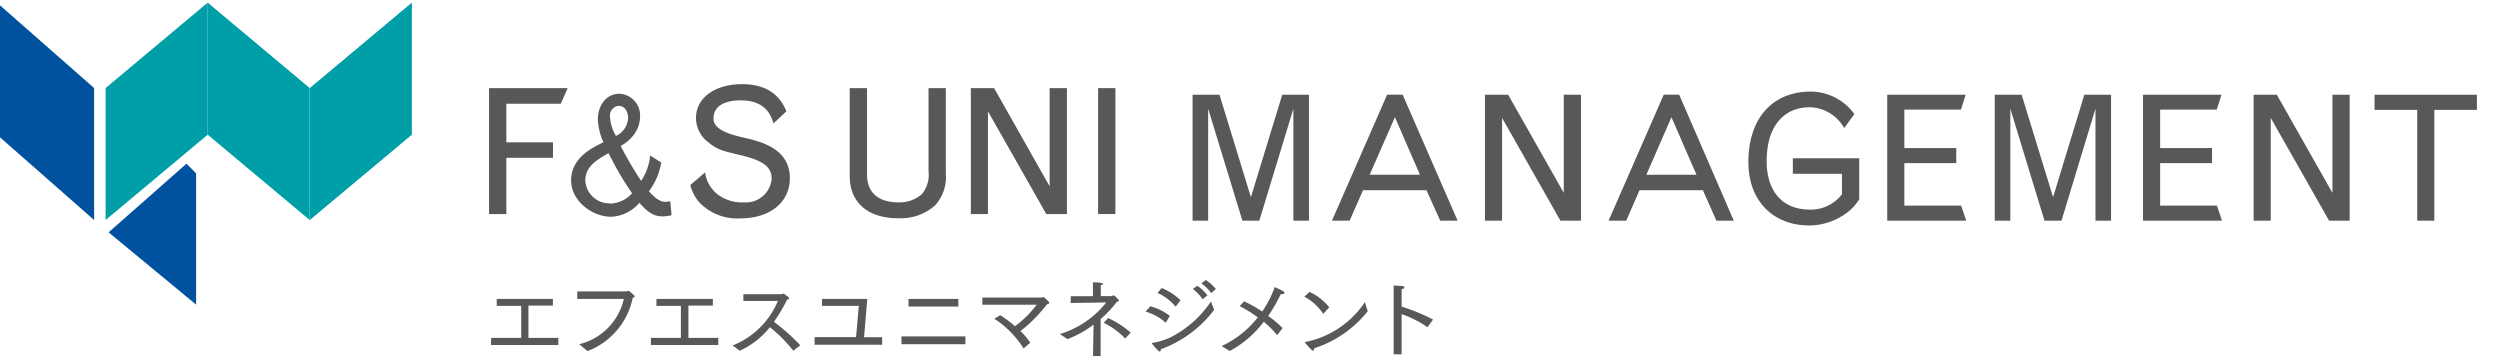 <svg xmlns="http://www.w3.org/2000/svg" viewBox="0 0 276 40"><defs><style>.cls-1{fill:#00519e;}.cls-2{fill:#009fa7;}.cls-3{fill:#595757;}</style></defs><title>logo</title><g id="レイヤー_2" data-name="レイヤー 2"><polygon class="cls-1" points="10.39 24.29 0 15.16 0 0.59 10.39 9.72 10.39 24.29"/><polygon class="cls-2" points="22.93 14.87 11.66 24.29 11.66 9.72 22.93 0.29 22.93 14.87"/><polygon class="cls-2" points="45.47 14.87 34.2 24.29 34.2 9.72 45.47 0.29 45.47 14.87"/><polygon class="cls-2" points="34.19 24.29 22.93 14.87 22.93 0.29 34.19 9.72 34.19 24.29"/><polygon class="cls-1" points="11.99 25.65 21.65 33.63 21.65 19.14 20.59 18.07 11.99 25.65"/><polygon class="cls-3" points="262.15 12.13 266.86 12.13 266.86 24.36 268.75 24.36 268.75 12.13 273.45 12.13 273.45 10.46 262.15 10.46 262.15 12.13"/><polygon class="cls-3" points="248.8 24.36 250.69 24.36 250.69 13.02 257.13 24.36 259.4 24.36 259.4 10.46 257.5 10.46 257.5 21.29 251.36 10.46 248.8 10.46 248.8 24.36"/><polygon class="cls-3" points="236.59 24.36 245.31 24.36 244.75 22.7 238.48 22.7 238.48 18.01 244.21 18.01 244.21 16.35 238.48 16.35 238.48 12.1 244.73 12.1 245.25 10.46 236.59 10.46 236.59 24.36"/><polygon class="cls-3" points="226.66 21.77 223.19 10.46 220.22 10.46 220.22 24.36 221.94 24.36 221.94 12 225.71 24.36 227.59 24.36 231.34 12 231.34 24.36 233.06 24.36 233.06 10.46 230.11 10.46 226.66 21.77"/><polygon class="cls-3" points="208.35 24.36 217.07 24.36 216.51 22.7 210.24 22.7 210.24 18.01 215.97 18.01 215.97 16.35 210.24 16.35 210.24 12.1 216.49 12.1 217.01 10.46 208.35 10.46 208.35 24.36"/><path class="cls-3" d="M205.26,17.47h-7.33v1.72h5.42v2.26a4.32,4.32,0,0,1-3.55,1.69c-3,0-4.76-2-4.76-5.36,0-3.72,1.79-5.94,4.78-5.94a4.48,4.48,0,0,1,3.78,2.3l1.12-1.55a6,6,0,0,0-4.8-2.48c-4.28,0-6.9,3-6.9,7.78,0,4.21,2.66,7,6.74,7A7,7,0,0,0,204,23.41,5.38,5.38,0,0,0,205.26,22Z"/><path class="cls-3" d="M181.76,19.29l2.77-6.35,2.76,6.35Zm3.62-8.84h-1.7l-6.09,13.91h1.95L181,21h7l1.49,3.36h1.92Z"/><polygon class="cls-3" points="172.64 21.29 166.5 10.46 163.94 10.46 163.94 24.36 165.83 24.36 165.83 13.02 172.27 24.36 174.54 24.36 174.54 10.46 172.64 10.46 172.64 21.29"/><path class="cls-3" d="M151.21,19.29,154,12.94l2.76,6.35Zm1.93-8.84-6.09,13.91H149L150.48,21h7L159,24.36h1.92l-6.07-13.91Z"/><polygon class="cls-3" points="138.1 21.77 134.63 10.46 131.66 10.46 131.66 24.36 133.38 24.36 133.38 12 137.16 24.36 139.03 24.36 142.79 12 142.79 24.36 144.51 24.36 144.51 10.46 141.56 10.46 138.1 21.77"/><rect class="cls-3" x="121.23" y="9.73" width="1.91" height="13.9"/><polygon class="cls-3" points="107.18 23.63 109.07 23.63 109.07 12.29 115.51 23.63 117.79 23.63 117.79 9.73 115.88 9.73 115.88 20.57 109.75 9.73 107.18 9.73 107.18 23.63"/><path class="cls-3" d="M102.51,18.87a3.4,3.4,0,0,1-.73,2.56,3.73,3.73,0,0,1-2.57.91c-2.25,0-3.49-1.08-3.49-3.07V9.73H93.81v9.72c0,2.89,2,4.64,5.29,4.64a5.72,5.72,0,0,0,4.14-1.42,4.66,4.66,0,0,0,1.18-3.51V9.73h-1.91Z"/><path class="cls-3" d="M76.21,20.43a4.66,4.66,0,0,0,.94,1.85,5.76,5.76,0,0,0,4.55,1.83c3.32,0,5.5-1.77,5.5-4.45,0-3.16-3-4-5.07-4.46-1.33-.32-3.36-.8-3.36-2.12s1.14-2,3-2c2.8,0,3.36,1.71,3.63,2.54l1.42-1.33c-.34-.77-1.25-3-4.89-3-3,0-5.09,1.51-5.09,3.72a3.33,3.33,0,0,0,1.06,2.45c1.17,1,1.58,1.14,3.74,1.64,2.64.62,3.55,1.31,3.55,2.66a2.86,2.86,0,0,1-3.11,2.58,4.44,4.44,0,0,1-2.93-.94,3.69,3.69,0,0,1-1.31-2.37Z"/><path class="cls-3" d="M67.34,22.45a2.65,2.65,0,0,1-2.72-2.54c0-1.56,1.35-2.31,2.56-3l.52,1a31.36,31.36,0,0,0,2.08,3.42,3.36,3.36,0,0,1-2.44,1.15M68.4,11.71c.53,0,.94.56.94,1.32A2.26,2.26,0,0,1,68,15a4.62,4.62,0,0,1-.66-2.12,1.08,1.08,0,0,1,1-1.2M74,22.22a3.36,3.36,0,0,1-.54.06c-.56,0-1.1-.35-1.82-1.17A7.08,7.08,0,0,0,73,17.94l-1.22-.77a6.16,6.16,0,0,1-1,2.8,41.71,41.71,0,0,1-2.26-3.86,4.31,4.31,0,0,0,1.31-1.06,3.31,3.31,0,0,0,.83-2.1,2.4,2.4,0,0,0-2.27-2.6C67,10.35,66,11.52,66,13.26a7,7,0,0,0,.62,2.45c-1.21.58-3.57,1.69-3.57,4.22,0,2.18,2.24,4,4.44,4a4.35,4.35,0,0,0,3.1-1.54c1,1.14,1.64,1.5,2.61,1.5a5,5,0,0,0,.94-.13Z"/><polygon class="cls-3" points="53.99 23.63 55.9 23.63 55.9 17.42 61.05 17.42 61.05 15.71 55.9 15.71 55.9 11.45 61.91 11.45 62.67 9.73 53.99 9.73 53.99 23.63"/><path class="cls-3" d="M153.9,39.12h.84V34.68a11.58,11.58,0,0,1,2.85,1.44l.62-.84a20.35,20.35,0,0,0-3.47-1.43V32.58s0-.35,0-.67c.21,0,.31-.12.31-.19s-.07-.12-.19-.14l-1-.06c0,.22,0,.52,0,.72v6.88Zm-3.22-5.76a10.33,10.33,0,0,1-6.54,4.39s-.07,0-.07,0a.08.08,0,0,0,0,.05c.09.15.74.91.87.91s.12-.09.16-.26A12.51,12.51,0,0,0,151,34.36ZM144,32.75a5.81,5.81,0,0,1,2.09,1.9l.66-.72a6,6,0,0,0-2.18-1.7Zm-8.24,6a11.5,11.5,0,0,0,3.76-3.23A11.31,11.31,0,0,1,141,37l.6-.78a12.21,12.21,0,0,0-1.59-1.34,18.15,18.15,0,0,0,1.39-2.41l.16,0c.16,0,.23-.07.23-.14a.2.2,0,0,0-.11-.17,7.36,7.36,0,0,0-.95-.46,12,12,0,0,1-1.38,2.69,14.5,14.5,0,0,0-2-1.12l-.49.53a13.54,13.54,0,0,1,2,1.24,10.94,10.94,0,0,1-4,3.17Zm-9.29-4.35a5.84,5.84,0,0,1,2.23,1.23l.45-.76A6.36,6.36,0,0,0,127,33.81Zm7.22-1.12a11.78,11.78,0,0,1-4.38,3.92,7.44,7.44,0,0,1-2.09.66s-.06,0-.06,0a.14.14,0,0,0,0,.06s.72.89.85.89.14-.13.16-.26a12.88,12.88,0,0,0,5.87-4.34Zm-5.9-.94a5.58,5.58,0,0,1,2,1.52l.54-.71a6.18,6.18,0,0,0-2.09-1.35Zm3.9-.44a5,5,0,0,1,1.08,1.14l.53-.43a4.42,4.42,0,0,0-1.12-1.06Zm.94-.61a4.62,4.62,0,0,1,1.09,1.07l.51-.45a4.71,4.71,0,0,0-1.11-1Zm-14.78,6.15a11.41,11.41,0,0,0,2.88-1.6l-.06,3.47h.84V35.23a13.24,13.24,0,0,0,1.8-1.92c.11,0,.22-.05.22-.12s-.44-.58-.59-.58-.09.08-.2.08h-1.21c0-.15,0-.35,0-.56s0-.48,0-.6.28-.1.28-.18-.36-.18-1.15-.18c0,.25,0,.79,0,.79v.74h-2.45v.75l3.92-.06a10.38,10.38,0,0,1-5.12,3.49Zm4-1.8a8.49,8.49,0,0,1,2.37,1.73l.61-.65a10.45,10.45,0,0,0-2.49-1.61Zm-12.08-.45A10.44,10.44,0,0,1,113,38.47l.74-.63a7.22,7.22,0,0,0-1.08-1.29,16.27,16.27,0,0,0,2.92-2.95c.16,0,.26-.1.26-.19s-.6-.62-.66-.62-.1.05-.17.06h-6.56v.79l6,0a11.16,11.16,0,0,1-2.4,2.37,12,12,0,0,0-1.63-1.21ZM99.52,38h7.06v-.86H99.52Zm.78-4.16h5.5V33h-5.5ZM89.93,38.06h7.46v-.83h-2L95.75,33h-5v.77h4.06l-.3,3.45H89.93Zm-8.26.66A9,9,0,0,0,85,36.12a16.28,16.28,0,0,1,2.58,2.6l.77-.6a21.42,21.42,0,0,0-2.91-2.59,17.31,17.31,0,0,0,1.46-2.46c.09,0,.23-.07.23-.15s-.12-.16-.61-.5l-.07,0c-.06,0-.1.06-.19.06l-4.19,0v.74l3.81,0a9,9,0,0,1-5,4.92Zm-9.81-.63H79.3V37.3H76V33.74h2.7V33H72.47v.77h2.7V37.3H71.86Zm-7,.67a8,8,0,0,0,5-5.91c.15,0,.22-.08.22-.14s-.62-.61-.7-.61-.09.07-.24.07l-5.41,0V33l5.14,0A6.65,6.65,0,0,1,63.94,38Zm-10.66-.67h7.44V37.3h-3.3V33.74h2.7V33H54.84v.77h2.7V37.3H54.23Z"/></g></svg>